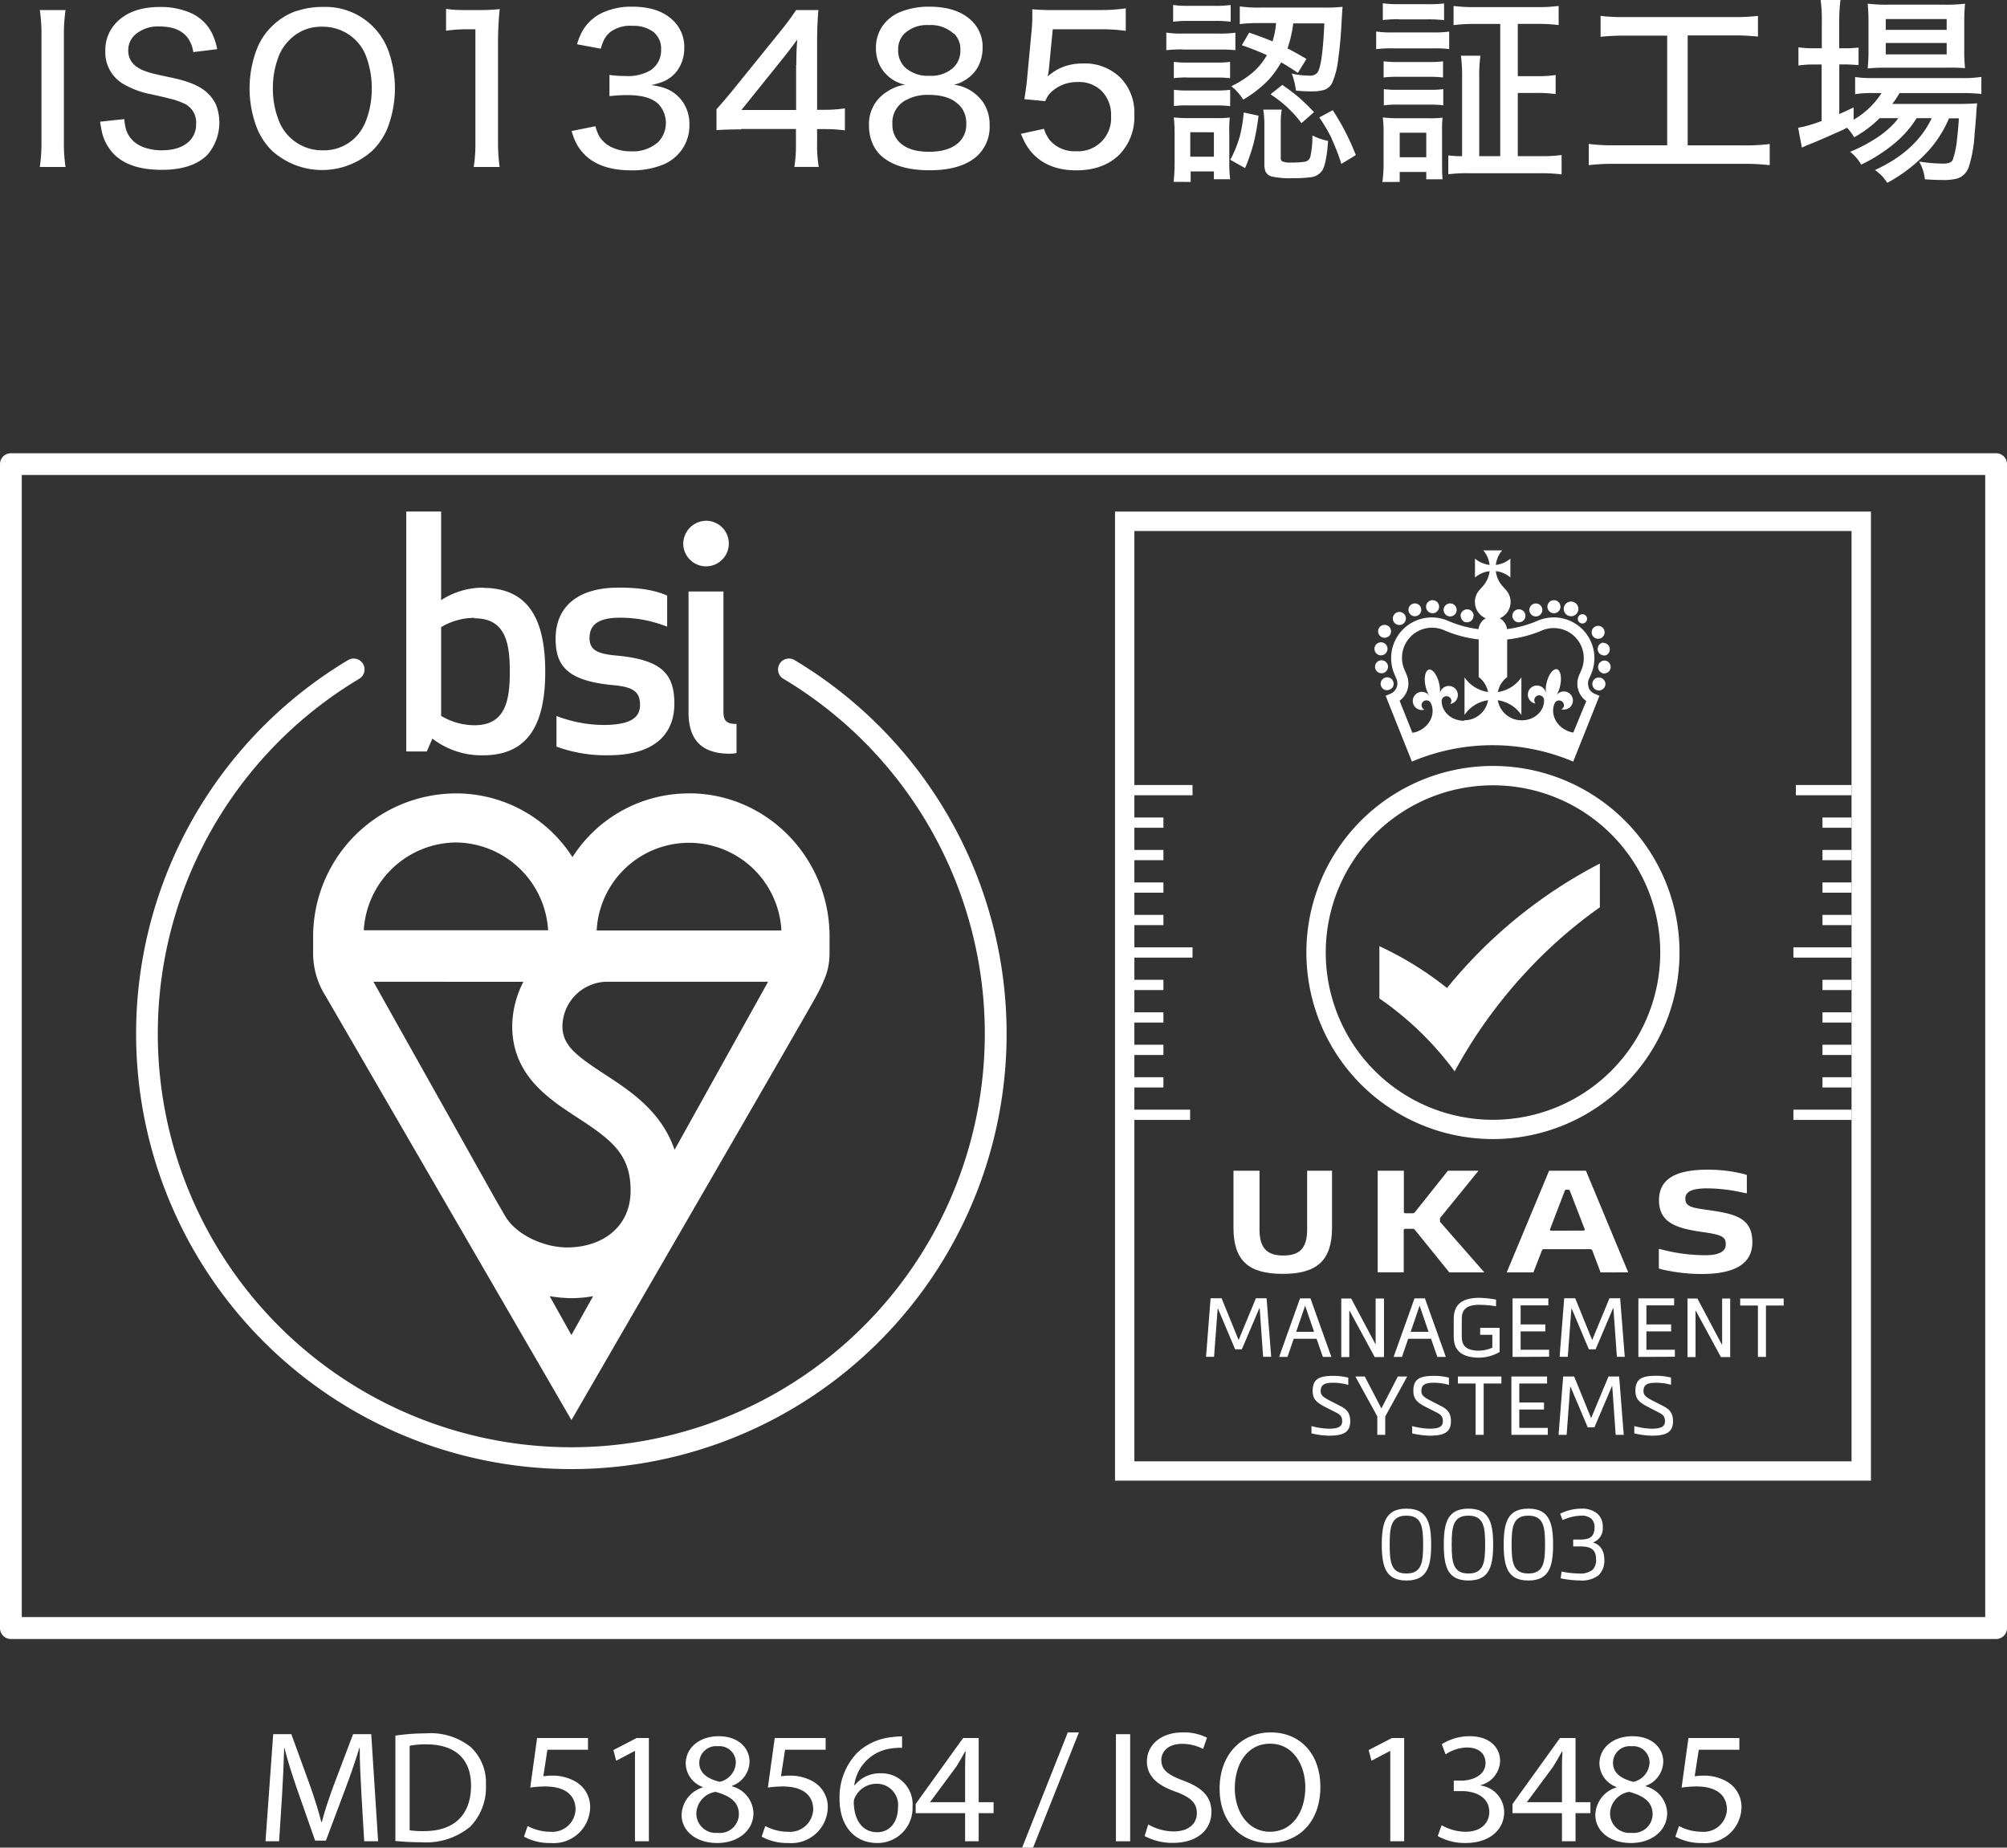 <svg xmlns="http://www.w3.org/2000/svg" xmlns:xlink="http://www.w3.org/1999/xlink" width="480" height="441.896" viewBox="0 0 480 441.896">
  <rect x="0" y="0" width="480" height="441.896" fill="#333333" stroke="none"/>
  <defs>
    <style>
      .cls-1 {
        fill: none;
      }

      .cls-2, .cls-3 {
        fill: #fff;
      }

      .cls-2 {
        fill-rule: evenodd;
      }

      .cls-4 {
        clip-path: url(#clip-path);
      }
    </style>
    <clipPath id="clip-path">
      <rect class="cls-1" x="328.85" y="128.81" width="56.44" height="56.44"/>
    </clipPath>
  </defs>
  <g id="レイヤー_2" data-name="レイヤー 2">
    <g id="solution_img_13.svg" data-name="solution img 13.svg">
      <path id="ISO13485認証工場" class="cls-2" d="M9.52,2.4a38.299,38.299,0,0,1,.4,5.86V34.07a39.62,39.62,0,0,1-.4,5.86h6.16a37.082,37.082,0,0,1-.4-5.86V8.26a39.62,39.62,0,0,1,.4-5.86Zm14.42,26.7q.28,1.86.51,2.79a11.22,11.22,0,0,0,2.14,4.23q3.63,4.5,12.09,4.5,7.24,0,10.85-3.51a11.81,11.81,0,0,0,2.11-12.11,9.15,9.15,0,0,0-2.81-3.42c-1.63-1.25-4.21-2.25-7.76-3-2.34-.5-3.6-.77-3.77-.82a21.531,21.531,0,0,1-3-.91q-3.63-1.5-3.63-4.76a4.94,4.94,0,0,1,1.6-3.75,8.22,8.22,0,0,1,6-2q4.34,0,6.45,2.48a7.38,7.38,0,0,1,1.5,3.64l5.72-.7a15.14,15.14,0,0,0-1.13-3.59,10.34,10.34,0,0,0-5.43-5.17,17.71,17.71,0,0,0-7.12-1.33q-6.66-.01-10.26,3.55a9.43,9.43,0,0,0-2.81,7,8.73,8.73,0,0,0,4,7.68,20.63,20.63,0,0,0,7,2.65c2.48.56,3.91.89,4.27,1a18,18,0,0,1,3.89,1.36,4.94,4.94,0,0,1,2.55,4.74,5.51,5.51,0,0,1-1.69,4.17c-1.48,1.42-3.68,2.13-6.58,2.13a12.66,12.66,0,0,1-3.63-.52,8.16,8.16,0,0,1-2.34-1.08,6.45,6.45,0,0,1-2.51-3.35,10.69,10.69,0,0,1-.4-2.51Zm46.93-26.48a16,16,0,0,0-5.87,3.7,15.32,15.32,0,0,0-3.6,5.48,26.37,26.37,0,0,0,.05,18.82,16,16,0,0,0,3.55,5.38,17.88,17.88,0,0,0,24.09,0,15.9,15.9,0,0,0,3.66-5.53,26.58,26.58,0,0,0,0-18.7,16,16,0,0,0-15.46-10.11,19.42,19.42,0,0,0-6.42,1ZM83,8a10.74,10.74,0,0,1,4.57,5.5,21.59,21.59,0,0,1,1.34,7.67,21.1,21.1,0,0,1-1.41,7.78,11.44,11.44,0,0,1-2.6,4,10.56,10.56,0,0,1-7.73,3,11.09,11.09,0,0,1-10.55-7.27,20.73,20.73,0,0,1-1.36-7.56,21,21,0,0,1,1.34-7.52,11.12,11.12,0,0,1,2.69-4.1,10.47,10.47,0,0,1,7.69-3.11,11.16,11.16,0,0,1,6.02,1.61Zm23.7-.66a37.93,37.93,0,0,1,4.6-.34h2.4V34a36.711,36.711,0,0,1-.4,5.93h6.19a43.531,43.531,0,0,1-.38-5.93V10.11a78.001,78.001,0,0,1,.4-7.94,37.91,37.91,0,0,1-4.51.23h-3.87a27.571,27.571,0,0,1-4.45-.28v5.2Zm30,24c.22.7.43,1.32.63,1.85a11.1,11.1,0,0,0,2,3.26q3.75,4.29,11.65,4.29a19.44,19.44,0,0,0,7.76-1.43,10.43,10.43,0,0,0,4.26-3.41,10,10,0,0,0,1.88-6.1,9.25,9.25,0,0,0-1.55-5.37,8.77,8.77,0,0,0-4.2-3.3,14.7,14.7,0,0,0-3.4-.77,17.7,17.7,0,0,0,2.86-.84,7.8,7.8,0,0,0,3.63-3,9.09,9.09,0,0,0,1.43-5,8.72,8.72,0,0,0-2.56-6.52q-3.39-3.4-9.86-3.4a16.47,16.47,0,0,0-7.06,1.4,10.85,10.85,0,0,0-4.85,4.36,16.531,16.531,0,0,0-1.32,3.23l5.69,1.05a10.83,10.83,0,0,1,.87-2.32,6.08,6.08,0,0,1,1.29-1.57,7.86,7.86,0,0,1,5.32-1.57,8.07,8.07,0,0,1,5.06,1.43,5.05,5.05,0,0,1,1.88,4.22,5.66,5.66,0,0,1-2.67,5.06,10.58,10.58,0,0,1-5.77,1.29,26.85,26.85,0,0,1-3.91-.26V23a35.999,35.999,0,0,1,4.28-.26q5.28,0,7.48,2.2a6.6,6.6,0,0,1-.07,9,9,9,0,0,1-6.54,2.25,10.37,10.37,0,0,1-4.26-.82,6.89,6.89,0,0,1-3.4-2.9,11.58,11.58,0,0,1-.85-2.28Zm40.56-.49h13.1V34.5a32.859,32.859,0,0,1-.38,5.42h5.84a29.3,29.3,0,0,1-.4-5.37V30.88h1.75a36.421,36.421,0,0,1,4.9.3V25.91a30.81,30.81,0,0,1-4.9.35h-1.75V10.54q0-4.77.32-8.14h-5.34q-1.47,2.25-3.8,5.14l-11.7,14.46c-1.59,1.91-2.77,3.28-3.54,4.13v5q2.08-.18,5.88-.18h0Zm13.14-15.35V26.3h-13.07l10-12.44q1.92-2.41,3.35-4.41c-.16,1.78-.23,3.8-.23,6.05h-.05Zm39.79,4a8.8,8.8,0,0,0,3.65-3.4,9.76,9.76,0,0,0,1.16-4.72,8.54,8.54,0,0,0-2.54-6.33q-3.46-3.45-10.22-3.45a17.8,17.8,0,0,0-6.8,1.22,9.62,9.62,0,0,0-4.31,3.3,9.12,9.12,0,0,0-1.64,5.39,9.27,9.27,0,0,0,1.12,4.5,8.85,8.85,0,0,0,5.86,4.25,13.59,13.59,0,0,0-1.68.37,11.55,11.55,0,0,0-2.89,1.46,9,9,0,0,0-4.07,7.9,10.76,10.76,0,0,0,.79,4.19,8.43,8.43,0,0,0,1.93,2.89q3.84,3.65,11.76,3.65c5.07,0,8.85-1.13,11.37-3.4a9.45,9.45,0,0,0,3-7.36,9.58,9.58,0,0,0-1.5-5.41,10.18,10.18,0,0,0-4.67-3.7,10.32,10.32,0,0,0-2.39-.59,9.26,9.26,0,0,0,2.09-.73h0Zm-2-11.44a5.2,5.2,0,0,1,1.5,3.87,5.59,5.59,0,0,1-1.69,4.25,7.83,7.83,0,0,1-5.74,1.94,8,8,0,0,1-5.81-2,5.56,5.56,0,0,1-1.64-4.22,5.23,5.23,0,0,1,1.5-3.87,7.88,7.88,0,0,1,5.82-2.03,8.08,8.08,0,0,1,6,2.1h0Zm1.15,17a6.05,6.05,0,0,1,1.75,4.54,5.76,5.76,0,0,1-1.72,4.4c-1.58,1.54-4,2.3-7.2,2.3s-5.54-.77-7.1-2.32a5.82,5.82,0,0,1-1.64-4.33,6,6,0,0,1,3.14-5.65,10.76,10.76,0,0,1,5.55-1.31q4.78,0,7.17,2.34h0ZM263,7a43.39,43.39,0,0,1,6.24.38V2a42.339,42.339,0,0,1-6.24.4h-11a48.391,48.391,0,0,1-5.11-.19v2c0,.78-.05,1.76-.16,3l-1.08,11.51c-.11,1.29-.33,2.94-.66,5l5,.47a7.43,7.43,0,0,1,.86-1.56,6.891,6.891,0,0,1,1.3-1.23,9.09,9.09,0,0,1,5.67-1.78,7.67,7.67,0,0,1,5.63,2.11,8.08,8.08,0,0,1,2.27,6,7.9,7.9,0,0,1-7.321,8.439l-.009.001a9.001,9.001,0,0,1-1,0,7.82,7.82,0,0,1-6.26-2.57,8.74,8.74,0,0,1-1.45-2.79l-5.51,1.19c.29.71.56,1.31.8,1.8a12.51,12.51,0,0,0,2.22,3.14q3.75,3.8,10.22,3.8t10.29-3.74a12.92,12.92,0,0,0,3.59-9.59,11.92,11.92,0,0,0-3.29-8.79,12.14,12.14,0,0,0-9-3.44,13.72,13.72,0,0,0-4,.56,11.93,11.93,0,0,0-4.41,2.53c.14-.8.24-1.49.3-2.08l.89-9.19Zm35.75.82-1.75,3a63.085,63.085,0,0,1,6,2.37,16.67,16.67,0,0,1-2.91,3.72,22.999,22.999,0,0,1-5.6,3.7,13,13,0,0,1,2.84,3.21,27.35,27.35,0,0,0,6.18-4.85,22.599,22.599,0,0,0,2.89-4.05q1.54.84,4,2.51l2.06-3.33c-1.93-1.13-3.45-2-4.54-2.51a29.53,29.53,0,0,0,1.38-6h7.43q-.42,9.89-1.62,11.74a2.23,2.23,0,0,1-2,.75,17.17,17.17,0,0,1-4.17-.49,16.851,16.851,0,0,1,1,4.07,30.14,30.14,0,0,0,3.68.19,10.39,10.39,0,0,0,3-.33,3.31,3.31,0,0,0,2-1.73,19.19,19.19,0,0,0,1.43-5.63q.54-3.9.75-7.85t.3-4.68a37.87,37.87,0,0,1-4.52.18h-15a30.67,30.67,0,0,1-5.07-.28V5.77a35.099,35.099,0,0,1,5-.25h3.68a20.559,20.559,0,0,1-.85,4.38q-2.34-1-5.64-2.11h0ZM284.3,5h6.3a29.001,29.001,0,0,1,3.73.19v-4a25.839,25.839,0,0,1-3.73.21h-6.3a25.839,25.839,0,0,1-3.73-.21v4A31.071,31.071,0,0,1,284.3,5Zm-1.52,6.85h9.12a34.628,34.628,0,0,1,3.56.14V7.82a26,26,0,0,1-3.84.21h-8.84a22.45,22.45,0,0,1-3.84-.24V12a32.9,32.9,0,0,1,3.84-.18Zm1.07,6.7h7.29a22.18,22.18,0,0,1,3.05.16V14.8a20.71,20.71,0,0,1-3.05.16h-7.29a23.061,23.061,0,0,1-3.11-.16v3.89a23.061,23.061,0,0,1,3.11-.16Zm0,6.67h7.24a23.22,23.22,0,0,1,3.12.17V21.48a22.47,22.47,0,0,1-3.07.16h-7.27a23.059,23.059,0,0,1-3.11-.16v3.89a22.77,22.77,0,0,1,3.09-.17Zm.91,18.29V41h5.56v1.87h3.89a30.767,30.767,0,0,1-.21-3.87V31.67a27.679,27.679,0,0,1,.12-3.56,25.001,25.001,0,0,1-3.35.14h-6.24a34.6,34.6,0,0,1-3.8-.16,36.682,36.682,0,0,1,.19,3.8V38.8a43.196,43.196,0,0,1-.23,4.69Zm5.56-11.87v5.84h-5.65V31.62Zm6.12,1.2a27.06,27.06,0,0,1-2.2,5.37l3.54,2a45.859,45.859,0,0,0,2-5.79,55.541,55.541,0,0,0,1.22-6.75l-3.54-.77a35.846,35.846,0,0,1-1,5.92Zm16.9,4.74a1.56,1.56,0,0,1-1.31,1.1,19.94,19.94,0,0,1-3.36.19,4.37,4.37,0,0,1-2.11-.33,1.18,1.18,0,0,1-.25-.92V29.54a18.591,18.591,0,0,1,.23-3.33h-4.41a24.23,24.23,0,0,1,.26,3.7v9.36a4.64,4.64,0,0,0,.26,1.73,2.29,2.29,0,0,0,1.45,1.2,19.74,19.74,0,0,0,5,.42,32,32,0,0,0,4.15-.21,3.83,3.83,0,0,0,3-1.66c.67-1.14,1.13-3.5,1.38-7.06a13.89,13.89,0,0,1-3.75-1.29,22.88,22.88,0,0,1-.51,5.16Zm5.15-4.38a51.88,51.88,0,0,1,2.32,6l3.45-2.11a57.841,57.841,0,0,0-5.51-10.73l-3.23,1.73a40.229,40.229,0,0,1,3,5.07Zm-14.64-10.64a28,28,0,0,1,7.41,6.89l3-2.63c-1.32-1.39-2.48-2.53-3.5-3.42a49.475,49.475,0,0,0-4.08-3.09Zm49.93,14.79V18.43a35.002,35.002,0,0,1,.28-5.11h-4.66a36.485,36.485,0,0,1,.28,5.11V37.35a21.42,21.42,0,0,1-3.3-.19v4.52a37.081,37.081,0,0,1,5.16-.25h16.71a39.759,39.759,0,0,1,5.23.28V37.07a33.999,33.999,0,0,1-5.14.28h-5.34V22.23h4.36a29.459,29.459,0,0,1,4.69.28V17.94a29.459,29.459,0,0,1-4.69.28h-4.36V5.71h4.52a41.779,41.779,0,0,1,5.25.28V1.42a37.161,37.161,0,0,1-5.27.28h-14.56a36,36,0,0,1-5.3-.28V6a42.2,42.2,0,0,1,5.27-.28h5.89V37.35Zm-19.2-32.72h6.92a31.34,31.34,0,0,1,3.87.19v-4a27.89,27.89,0,0,1-3.87.18h-6.91a27.719,27.719,0,0,1-3.87-.21v4a33.209,33.209,0,0,1,3.87-.19h0Zm-1.58,6.94h10a23.92,23.92,0,0,1,3.59.18V7.55a25.11,25.11,0,0,1-3.87.21h-9.72a23.87,23.87,0,0,1-3.87-.23v4.22a33.43,33.43,0,0,1,3.87-.19h0Zm1.2,6.8h7.73a26.22,26.22,0,0,1,3.19.16V14.66a22.74,22.74,0,0,1-3.19.17h-7.73a24.101,24.101,0,0,1-3.29-.17v3.87a25.81,25.81,0,0,1,3.29-.17h0Zm0,6.65h7.71a27.281,27.281,0,0,1,3.26.17V21.32a23.001,23.001,0,0,1-3.21.16h-7.71a24.091,24.091,0,0,1-3.29-.16v3.87A25.119,25.119,0,0,1,334.2,25.02Zm.56,18.49V41.12h6.35v1.76h3.89c-.07-.7-.11-2-.11-3.82V31.73a31.691,31.691,0,0,1,.11-3.59,24.23,24.23,0,0,1-3.3.14h-7.24a31.399,31.399,0,0,1-3.75-.19,26.642,26.642,0,0,1,.19,3.91v6.89a31.248,31.248,0,0,1-.28,4.64Zm6.35-11.76v5.86h-6.35V31.75Zm57.69,3h-12.62a44.412,44.412,0,0,1-6.21-.33V39.5a50.412,50.412,0,0,1,6.14-.32h31a54.778,54.778,0,0,1,6.14.32V34.44a44.661,44.661,0,0,1-6.12.33h-13.5V8.47h10.9a55.67,55.67,0,0,1,5.91.28V3.8a47.001,47.001,0,0,1-5.93.28H388.8a44.121,44.121,0,0,1-6-.28v5a55.921,55.921,0,0,1,5.93-.28h10v26.3Zm54.2-5.25a23.35,23.35,0,0,1-3.26,2.86,36.94,36.94,0,0,1-7.26,3.94,10.56,10.56,0,0,1,2.65,3.07,38.261,38.261,0,0,0,7.8-4.95,25.08,25.08,0,0,0,5.46-6.16h3.61q-3.76,7.92-13.57,12.4a13.77,13.77,0,0,1,1.74,1.5,15.581,15.581,0,0,1,1.21,1.57,37.78,37.78,0,0,0,10.13-8,28,28,0,0,0,4.62-7.43h2.36c-.11,1.78-.25,3.41-.44,4.9a19.489,19.489,0,0,1-1.05,5.07c-.27.57-1,.86-2.32.86a40.35,40.35,0,0,1-5.7-.49,10.49,10.49,0,0,1,1.38,4.24c1.5.11,2.9.17,4.2.17a12.78,12.78,0,0,0,3.64-.38,4.3,4.3,0,0,0,2.7-2.88,30.671,30.671,0,0,0,1.33-7.48c.24-2.68.37-4.27.4-4.75a27.342,27.342,0,0,1,.24-2.86c-1.1.11-2.66.16-4.69.16h-15.62a22.65,22.65,0,0,0,1.74-2.6h14.7a44.08,44.08,0,0,1,4.87.21V18.39a27.341,27.341,0,0,1-4.87.28h-20.84a25.79,25.79,0,0,1-4.48-.25v4.1a25.279,25.279,0,0,1,4.43-.26h1.89a19.67,19.67,0,0,1-6.68,6.37V25.68c-1.16.58-2.3,1.11-3.43,1.59V15.41h1c1.27,0,2.47.06,3.61.17v-4.2a29.309,29.309,0,0,1-3.63.16h-1V5.33a41.459,41.459,0,0,1,.3-5.33h-4.74a36.342,36.342,0,0,1,.28,5.32v6.23h-1.59a27.521,27.521,0,0,1-4-.23v4.34a28.12,28.12,0,0,1,3.89-.24h1.66V28.93a37.538,37.538,0,0,1-3.75,1.22,17.921,17.921,0,0,1-1.87.4l.89,4.76c.25-.12.6-.28,1-.47.64-.26,1.23-.5,1.76-.7q1.21-.49,5.34-2.32c1.08-.48,2-.9,2.72-1.26a14.388,14.388,0,0,1,1.69,2.27,26.999,26.999,0,0,0,6.09-4.57h4.46A13.33,13.33,0,0,1,453,29.5Zm-1.87-13.31h14.48a42.128,42.128,0,0,1,4.36.11,36.722,36.722,0,0,1-.19-4.45V5.48a44.11,44.11,0,0,1,.19-4.6,38.88,38.88,0,0,1-5.06.24h-13.47a37.848,37.848,0,0,1-4.76-.24,41.002,41.002,0,0,1,.19,4.29v6.68a42.591,42.591,0,0,1-.19,4.52,40.543,40.543,0,0,1,4.41-.18Zm14.44-11.63V7.14h-14.57V4.56Zm0,5.72V13h-14.57V10.28Z"/>
      <path class="cls-3" d="M142.7,222.54a22.12,22.12,0,0,1,44.18,0Zm18.63,52.46c-3.14-9.21-10.56-14.06-16.82-18.14-6.95-4.53-9.86-6.88-10-11.23a10.79,10.79,0,0,1,10.6-10.83h38.59Zm-29.87,35a33.111,33.111,0,0,0,5.2.48,28.849,28.849,0,0,0,5.19-.48l-5.19,9.3Zm-6.29-75.18a23.7,23.7,0,0,0-2.67,10.53h0v.37h0c.18,11.52,8.7,17.08,15.56,21.55,8.15,5.32,12.76,8.75,12.76,17.48s-6.81,13.6-15.19,13.6c-5.38,0-12.19-2.89-14.91-7.66l-2.41-4.18-29-51.71Zm-16.17-33.33a22.33,22.33,0,0,1,22.09,21h-44.09a22.32,22.32,0,0,1,22.07-21m55.75-11.73a33,33,0,0,0-27.91,15.24,33,33,0,0,0-27.91-15.24,34.25,34.25,0,0,0-34.11,34.24v3.48a19.11,19.11,0,0,0,3,10.77l58.78,101.39s55.78-96.29,58.54-101.39,3.19-7.3,3.19-10.77V224c0-18.88-15.07-34.26-33.6-34.26"/>
      <path class="cls-3" d="M115.5,140.54a18.48,18.48,0,0,0-10,3v-21.2h-8.34v57.39h4.91l1.34-3.08a19.29,19.29,0,0,0,12.09,4c10.87,0,14.9-7.49,14.9-20s-4-20.05-14.9-20.05m-2,7.28c7.31,0,8.43,5.73,8.43,12.77s-1.12,12.8-8.43,12.8a15.48,15.48,0,0,1-8-2.24V150a15.32,15.32,0,0,1,8-2.22m27.5,4.7c0-3.44,2.76-4.74,7.17-4.74a30,30,0,0,1,11.39,2.15v-7.44c-2.9-1.29-6.48-1.91-11.56-1.91-11,0-15.12,5.59-15.12,12.17s2.76,10.16,14,11.18c5,.45,6.19,1.9,6.19,4.74,0,3.36-2.91,4.76-8.87,4.76a32,32,0,0,1-11.11-2.15v7.33a34.47,34.47,0,0,0,12.31,2.07c11.93,0,15.88-5.74,15.88-12.32,0-7.11-2.91-10.57-14.09-11.55-4.85-.46-6.2-1.61-6.2-4.29m33.52,27.78a8.66,8.66,0,0,0,1.64-.16v-6.95c-2.39,0-3.13-.78-3.13-2.92V141.47h-8.35v28.85c0,6.57,3.07,9.94,9.84,9.94m-11.1-50.13a5.45,5.45,0,1,0,5.43-5.58,5.54,5.54,0,0,0-5.43,5.58"/>
      <path class="cls-3" d="M136.64,351.36a104.12,104.12,0,0,1-53.39-193.49,2.603,2.603,0,1,1,2.67,4.47h0a98.895,98.895,0,1,0,101.43,0,2.603,2.603,0,1,1,2.67-4.47h0a104.11,104.11,0,0,1-53.38,193.49Z"/>
      <rect class="cls-1" x="266.67" y="122.34" width="180.8" height="231.79"/>
      <path class="cls-3" d="M297,322.72h-1.6l-4.1-9.72h-.08l-.86,11.5h-1.92l1.09-14h2.63l4.07,10,4.14-10h2.55l1.1,14h-1.93l-.82-11.62h-.08Z"/>
      <path class="cls-3" d="M316.38,324.53l-1.51-4.34h-5.46l-1.49,4.34h-2l5-14h2.49l5,14Zm-6.38-6h4.28l-2.1-6.14h-.08Z"/>
      <path class="cls-3" d="M329,321.57h0v-11h2v14h-2.22l-6-11.07h-.08v11.07h-1.92v-14h2.37Z"/>
      <path class="cls-3" d="M343.76,324.53l-1.51-4.34h-5.46l-1.49,4.34h-2l5-14h2.49l5,14Zm-6.38-6h4.28l-2.1-6.14h-.08Z"/>
      <path class="cls-3" d="M353.49,324.71c-5.69-.16-5.81-3.5-5.81-5.4V315.8c0-1.91.12-5.4,6.12-5.4a23.43,23.43,0,0,1,4,.43v1.59a25.001,25.001,0,0,0-4-.35c-4.12,0-4.2,2.14-4.2,3.73v3.51c0,1.55.06,3.61,3.89,3.73a8.62,8.62,0,0,0,3.42-.71v-3.08h-2.91v-1.67h4.65v5.77A10,10,0,0,1,353.49,324.71Z"/>
      <path class="cls-3" d="M361.75,324.53v-14h8.56v1.67h-6.63v4.56h5.9v1.66h-5.9v4.4h6.81v1.67Z"/>
      <path class="cls-3" d="M381.61,322.72h-1.61l-4.1-9.72h-.08l-.86,11.5h-1.96l1.1-14h2.63l4.06,10,4.14-10h2.55l1.1,14h-1.88l-.83-11.62h-.08Z"/>
      <path class="cls-3" d="M391.84,324.53v-14h8.55v1.67h-6.63v4.56h5.91v1.66h-5.91v4.4h6.81v1.67Z"/>
      <path class="cls-3" d="M411.8,321.57h.07v-11h1.93v14h-2.22l-6-11.07h-.07v11.07h-1.93v-14h2.38Z"/>
      <path class="cls-3" d="M420.43,312.24h-4.24v-1.67h10.4v1.67h-4.24v12.29h-1.92Z"/>
      <path class="cls-3" d="M319,330.71c-2,0-3.14.31-3.14,2,0,1,.65,1.45,2,2.18l2.57,1.32c1.65.82,2.5,1.7,2.5,3.72,0,2.83-1.95,3.44-5.2,3.44a20.82,20.82,0,0,1-4.07-.55v-1.75a17.44,17.44,0,0,0,4.07.63c2,0,3.27-.33,3.27-1.77,0-1.17-.49-1.6-1.47-2.1l-2.73-1.39c-1.88-1-2.86-1.78-2.86-3.79,0-3,1.76-3.59,5.06-3.59a15.15,15.15,0,0,1,3.46.43v1.73A13.29,13.29,0,0,0,319,330.71Z"/>
      <path class="cls-3" d="M330.38,336.85h0l3.93-7.63h2.24l-5.26,9.58v4.37h-1.89v-4.41l-5.24-9.54h2.24Z"/>
      <path class="cls-3" d="M343.08,330.71c-2,0-3.14.31-3.14,2,0,1,.65,1.45,2,2.18l2.57,1.32c1.65.82,2.5,1.7,2.5,3.72,0,2.83-1.95,3.44-5.21,3.44a20.83,20.83,0,0,1-4.06-.55v-1.75a17.44,17.44,0,0,0,4.06.63c2.05,0,3.28-.33,3.28-1.77,0-1.17-.49-1.6-1.47-2.1l-2.73-1.39c-1.88-1-2.86-1.78-2.86-3.79,0-3,1.76-3.59,5.06-3.59a14.999,14.999,0,0,1,3.45.43v1.73A13.161,13.161,0,0,0,343.08,330.71Z"/>
      <path class="cls-3" d="M352.91,330.89h-4.24v-1.67h10.41v1.67h-4.24v12.28h-1.93Z"/>
      <path class="cls-3" d="M361.47,343.17V329.22h8.53v1.67h-6.64v4.55h5.91v1.67h-5.91v4.39h6.81v1.67Z"/>
      <path class="cls-3" d="M381.33,341.37h-1.61l-4.1-9.7h-.08l-.86,11.5h-1.93l1.1-13.95h2.63l4.06,9.95,4.15-9.95h2.55l1.1,13.95h-1.93l-.82-11.62h-.08Z"/>
      <path class="cls-3" d="M396.2,330.71c-2,0-3.14.31-3.14,2,0,1,.65,1.45,2,2.18l2.57,1.32c1.65.82,2.49,1.7,2.49,3.72,0,2.83-1.94,3.44-5.2,3.44a20.74,20.74,0,0,1-4.06-.55v-1.75a17.289,17.289,0,0,0,4.06.63c2,0,3.28-.33,3.28-1.77,0-1.17-.49-1.6-1.48-2.1l-2.72-1.41c-1.89-1-2.87-1.78-2.87-3.79,0-3,1.77-3.59,5.06-3.59a15.151,15.151,0,0,1,3.46.43v1.73A13.291,13.291,0,0,0,396.2,330.71Z"/>
      <path class="cls-3" d="M346.07,236.3a79.471,79.471,0,0,0-16.17-10v12.5a75.31,75.31,0,0,1,18,17.44h0a117.061,117.061,0,0,1,17.1-23.78,112.16,112.16,0,0,1,17.63-15.46V206.53A115.41,115.41,0,0,0,346.07,236.3Z"/>
      <g class="cls-4">
        <g class="cls-4">
          <g>
            <path class="cls-3" d="M332.85,164.64a1.121,1.121,0,0,0,.19-.24,1.17,1.17,0,0,0,.15-.27,1.4,1.4,0,0,0,.09-.29,1.52,1.52,0,0,0,0-.6,1.4,1.4,0,0,0-.09-.29,1.17,1.17,0,0,0-.15-.27,1.121,1.121,0,0,0-.19-.24,1.551,1.551,0,0,0-.24-.19,1.3,1.3,0,0,0-.26-.14,1.611,1.611,0,0,0-.29-.09,1.57,1.57,0,0,0-.61,0,1.399,1.399,0,0,0-.29.09,1.739,1.739,0,0,0-.27.14,2.11,2.11,0,0,0-.23.19,1.588,1.588,0,0,0-.2.24,1.712,1.712,0,0,0-.14.27,1.4,1.4,0,0,0-.09.29,1.51,1.51,0,0,0,0,.6,1.4,1.4,0,0,0,.09.29,1.712,1.712,0,0,0,.14.27,1.588,1.588,0,0,0,.2.24,1.37,1.37,0,0,0,.23.19,1.739,1.739,0,0,0,.27.14,1.4,1.4,0,0,0,.29.09,1.531,1.531,0,0,0,.3,0,1.56,1.56,0,0,0,1.1-.45"/>
            <path class="cls-3" d="M331.14,152.54a1.546,1.546,0,1,0-.001-0l.001 0"/>
            <path class="cls-3" d="M334.67,149.48a1.56,1.56,0,1,0-1.19-.56,1.56,1.56,0,0,0,1.19.56"/>
            <path class="cls-3" d="M338.39,147.38a1.48,1.48,0,0,0,.51-.09,1.53,1.53,0,1,0-.51.09"/>
            <path class="cls-3" d="M342.61,146.66a1.56,1.56,0,1,0-1.55-1.57q0,.01,0,.02a1.55,1.55,0,0,0,1.55,1.55"/>
            <path class="cls-3" d="M346.27,147.33a1.47,1.47,0,0,0,.54.1,1.557,1.557,0,1,0-.547-.103l.007.003"/>
            <path class="cls-3" d="M330.13,156.73a1.531,1.531,0,0,0,.3,0,1.56,1.56,0,1,0-.3,0"/>
            <path class="cls-3" d="M330.67,161a1.56,1.56,0,0,0,1.27-1.79h0a1.552,1.552,0,1,0-1.53,1.81h.26"/>
            <path class="cls-3" d="M350,148.6a1.43,1.43,0,0,0,.27.15l.29.08h.3a1.54,1.54,0,0,0,1.55-1.53q0-.01,0-.02a1.531,1.531,0,0,0,0-.3,2.452,2.452,0,0,0-.08-.29,1.43,1.43,0,0,0-.15-.27,2,2,0,0,0-.19-.24,1.57,1.57,0,0,0-1.4-.42,1.4,1.4,0,0,0-.29.09l-.3.15a1.451,1.451,0,0,0-.23.19,2.119,2.119,0,0,0-.2.24,2.289,2.289,0,0,0-.14.27,1.4,1.4,0,0,0-.09.29,1.53,1.53,0,0,0,0,.3,1.57,1.57,0,0,0,.46,1.1,1.06,1.06,0,0,0,.23.19"/>
            <path class="cls-3" d="M383.82,163a1.17,1.17,0,0,0-.15-.27,1.33,1.33,0,0,0-.43-.43,1.151,1.151,0,0,0-.27-.14,1.4,1.4,0,0,0-.29-.09,1.51,1.51,0,0,0-.6,0,1.4,1.4,0,0,0-.29.09,1.151,1.151,0,0,0-.27.14,1.33,1.33,0,0,0-.43.43,1.15,1.15,0,0,0-.14.27,1.4,1.4,0,0,0-.09.29,1.51,1.51,0,0,0,0,.6,1.4,1.4,0,0,0,.09.29,1.15,1.15,0,0,0,.14.27,1.49,1.49,0,0,0,1.29.69,1.53,1.53,0,0,0,.3,0,1.4,1.4,0,0,0,.32-.14,1.151,1.151,0,0,0,.27-.14,1.12,1.12,0,0,0,.24-.19,1.549,1.549,0,0,0,.19-.24,1.169,1.169,0,0,0,.15-.27,2.455,2.455,0,0,0,.08-.29,1.521,1.521,0,0,0,0-.6,2.454,2.454,0,0,0-.08-.29"/>
            <path class="cls-3" d="M375.23,147.29a1.52,1.52,0,0,0,.51.09,1.752,1.752,0,1,0-.49-.07"/>
            <path class="cls-3" d="M378.47,149.12a1.107,1.107,0,1,0-.02,0"/>
            <path class="cls-3" d="M380.87,152a1.56,1.56,0,0,0,1.35.78,1.6,1.6,0,0,0,.78-.21,1.55,1.55,0,1,0-2.13-.57"/>
            <path class="cls-3" d="M371.52,146.66a1.56,1.56,0,1,0,0-3.11h0a1.56,1.56,0,0,0,0,3.11"/>
            <path class="cls-3" d="M383.41,153.68a1.55,1.55,0,0,0,.3,3.08h.29a1.55,1.55,0,0,0-.59-3"/>
            <path class="cls-3" d="M384,158a1.552,1.552,0,0,0-.52,3.06h.27a1.55,1.55,0,0,0,.25-3.06"/>
            <path class="cls-3" d="M367.32,147.43a1.52,1.52,0,0,0,.55-.1,1.55,1.55,0,1,0-.55.1"/>
            <path class="cls-3" d="M361.85,147.9a1.712,1.712,0,0,0,.14.27,1.55,1.55,0,0,0,.19.24,1.999,1.999,0,0,0,.24.19,1.17,1.17,0,0,0,.27.15l.29.08h.3a1.56,1.56,0,0,0,1.1-.45,1.121,1.121,0,0,0,.19-.24.87.87,0,0,0,.14-.27,1.4,1.4,0,0,0,.09-.29,1.564,1.564,0,0,0-1.85-1.82,1.4,1.4,0,0,0-.29.09,1.71,1.71,0,0,0-.27.14l-.24.19a1.6,1.6,0,0,0-.45,1.1,1.53,1.53,0,0,0,0,.3,1.4,1.4,0,0,0,.09.29"/>
            <path class="cls-3" d="M380,164.49a2.65,2.65,0,0,1,0-2.05l.51-1.16a9.73,9.73,0,0,0-12.51-12.93l-.12.05h0a26.681,26.681,0,0,1-7.47,2.06,3.39,3.39,0,0,0-1.72-2.59,4.24,4.24,0,0,0,1.57-6.66h0l-1-1.13a6.47,6.47,0,0,1-1.51-3.48,6.47,6.47,0,0,1,3.48,1.51V133.6a6.47,6.47,0,0,1-3.48,1.51,6.47,6.47,0,0,1,1.51-3.48h-4.52a6.47,6.47,0,0,1,1.51,3.48,6.5,6.5,0,0,1-3.49-1.51v4.52a6.5,6.5,0,0,1,3.49-1.51,6.47,6.47,0,0,1-1.51,3.48l-1,1.13h0a4.255,4.255,0,0,0,1.6,6.66,3.38,3.38,0,0,0-1.73,2.59,26.86,26.86,0,0,1-7.47-2.06l-.13-.06a9.73,9.73,0,0,0-12.5,12.92l.5,1.18a2.63,2.63,0,0,1,0,2,2.75,2.75,0,0,1-1.48,1.48l-1.13.49,4.28,10.73,2,5a49.4,49.4,0,0,1,38.57,0l2-5,4.28-10.73-1.14-.49a2.73,2.73,0,0,1-1.47-1.48Zm-29.85,7.89c-3.2,0-5.44-2.34-5.36-4.84a1.17,1.17,0,0,1,2.33.06,1.15,1.15,0,0,1-.29.77,2.17,2.17,0,1,0-2.48-2.48h0a6.889,6.889,0,0,0-.16-2.42c-.46-2-1.56-3.51-2.45-3.31h0c-.89.21-1.24,2-.79,4a7.25,7.25,0,0,0,.9,2.26h0a2.17,2.17,0,1,0-1.17,3.3,1.16,1.16,0,1,1,1.49-1.61c1.14,2.22.12,5.29-2.77,6.66a5.631,5.631,0,0,1-1.61.49l-3.06-7.67a5.15,5.15,0,0,0,1.67-6.24l-.5-1.17a7.193,7.193,0,0,1,9.2-9.57,29,29,0,0,0,8.55,2.32v9a5.79,5.79,0,0,1,2.23,3.57,8.18,8.18,0,0,1-5.62-3.51v9a8.16,8.16,0,0,1,5.63-3.52,5.77,5.77,0,0,1-5.7,4.8m26.09,2.93a5.57,5.57,0,0,1-1.6-.49c-2.89-1.37-3.91-4.44-2.78-6.66a1.17,1.17,0,0,1,2.09,1,1.19,1.19,0,0,1-.6.57,2.17,2.17,0,1,0-1.17-3.3h0a7,7,0,0,0,.9-2.26c.45-2,.1-3.82-.78-4h0c-.9-.2-2,1.28-2.46,3.31a7.13,7.13,0,0,0-.16,2.42h0a2.17,2.17,0,1,0-2.47,2.48,1.15,1.15,0,0,1-.3-.77,1.17,1.17,0,0,1,2.34-.06c.07,2.5-2.16,4.84-5.37,4.84a5.78,5.78,0,0,1-5.7-4.8,8.18,8.18,0,0,1,5.64,3.52v-9a8.22,8.22,0,0,1-5.62,3.51,5.78,5.78,0,0,1,2.22-3.57v-9a29.16,29.16,0,0,0,8.54-2.24,7.19,7.19,0,0,1,9.19,9.57l-.5,1.17a5.13,5.13,0,0,0,1.68,6.24Z"/>
          </g>
        </g>
      </g>
      <path class="cls-3" d="M357.07,187.82a40,40,0,1,1-40,40,40,40,0,0,1,40-40m0-4.63a44.62,44.62,0,1,0,44.61,44.63v-.01a44.61,44.61,0,0,0-44.6-44.62Z"/>
      <path class="cls-3" d="M442.82,127V349.5h-171.52V127h171.52m4.64-4.64h-180.79V354.13h180.79V122.34Z"/>
      <path class="cls-3" d="M306.93,300.28c3.6,0,5.69-1.49,5.69-6.15V280h5.95v13.62c0,7.87-3.61,11.05-11.79,11.05s-11.78-3.18-11.78-11.05V280h6.23v14.13C301.23,298.79,303.32,300.28,306.93,300.28Z"/>
      <path class="cls-3" d="M335.75,280v9.77c0,.29.12.41.41.41h1.53a.82.82,0,0,0,.76-.33l7.83-9.85h7.32l-9,11.08c-.17.21-.21.25-.21.45V292a.5.5,0,0,0,.21.45l10.4,11.87h-8.38l-8.2-10.14a.66.66,0,0,0-.65-.29h-1.64c-.29,0-.41.12-.41.41v10h-6.23V280Z"/>
      <path class="cls-3" d="M382.8,304.32l-1.94-5.15c-.14-.37-.33-.42-.7-.41h-10.73c-.37,0-.56,0-.7.41l-2,5.15h-6.38l10.14-24.32h8.81l10.11,24.31Zm-4.08-10a.25.25,0,0,0,.28-.32l-3.52-9.13c-.1-.27-.2-.33-.45-.33h-.37c-.25,0-.35.06-.45.33l-3.5,9.13a.25.25,0,0,0,.23.34Z"/>
      <path class="cls-3" d="M417.14,280.81l.64.21v4.39l-1-.19a40.06,40.06,0,0,0-8.38-1c-2.87,0-5.33.41-5.33,2.44s1.7,2.2,5.93,2.81c6.12.88,10.1,1.91,10.1,7.64,0,6.26-6.25,7.59-12.15,7.59a42.241,42.241,0,0,1-9.7-1.15l-.52-.18v-4.68l.82.19a42,42,0,0,0,10,1.33c1.79,0,5.19-.12,5.19-2.58,0-1.79-.78-2.3-5.76-3-5.94-.85-10.21-2.16-10.21-7.55,0-6.12,5.76-7.33,11.77-7.33A35.379,35.379,0,0,1,417.14,280.81Z"/>
      <rect class="cls-3" x="271.3" y="187.75" width="13.91" height="2.45"/>
      <rect class="cls-3" x="271.3" y="226.58" width="13.91" height="2.45"/>
      <rect class="cls-3" x="271.3" y="195.52" width="6.95" height="2.45"/>
      <rect class="cls-3" x="271.3" y="203.28" width="6.95" height="2.45"/>
      <rect class="cls-3" x="271.3" y="211.05" width="6.95" height="2.45"/>
      <rect class="cls-3" x="271.3" y="218.81" width="6.95" height="2.45"/>
      <rect class="cls-3" x="271.3" y="265.4" width="13.33" height="2.45"/>
      <rect class="cls-3" x="271.3" y="234.34" width="6.95" height="2.45"/>
      <rect class="cls-3" x="271.3" y="242.11" width="6.95" height="2.45"/>
      <rect class="cls-3" x="271.3" y="249.87" width="6.95" height="2.45"/>
      <rect class="cls-3" x="271.3" y="257.64" width="6.95" height="2.45"/>
      <rect class="cls-3" x="428.92" y="265.4" width="13.91" height="2.45"/>
      <rect class="cls-3" x="428.92" y="226.58" width="13.91" height="2.45"/>
      <rect class="cls-3" x="435.87" y="257.64" width="6.95" height="2.45"/>
      <rect class="cls-3" x="435.87" y="249.87" width="6.95" height="2.45"/>
      <rect class="cls-3" x="435.87" y="242.11" width="6.95" height="2.45"/>
      <rect class="cls-3" x="435.87" y="234.34" width="6.95" height="2.45"/>
      <rect class="cls-3" x="429.5" y="187.75" width="13.33" height="2.45"/>
      <rect class="cls-3" x="435.87" y="218.81" width="6.95" height="2.45"/>
      <rect class="cls-3" x="435.87" y="211.05" width="6.95" height="2.45"/>
      <rect class="cls-3" x="435.87" y="203.28" width="6.95" height="2.45"/>
      <rect class="cls-3" x="435.87" y="195.52" width="6.95" height="2.45"/>
      <path class="cls-3" d="M330.47,369.41c0-5.36,1-8.59,5.9-8.59s5.91,3.23,5.91,8.59-1,8.6-5.91,8.6S330.47,374.8,330.47,369.41Zm9.89,0c0-4.24-.34-6.91-4-6.91s-4,2.67-4,6.91.33,6.92,4,6.92,4-2.67,4-6.92Z"/>
      <path class="cls-3" d="M345.3,369.41c0-5.36,1-8.59,5.9-8.59s5.91,3.23,5.91,8.59-1,8.6-5.91,8.6S345.3,374.8,345.3,369.41Zm9.89,0c0-4.24-.34-6.91-4-6.91s-4,2.67-4,6.91.33,6.92,4,6.92S355.19,373.66,355.19,369.41Z"/>
      <path class="cls-3" d="M373.48,375.86a21.222,21.222,0,0,0,4.07.47,4.9,4.9,0,0,0,3.31-.86,3.26,3.26,0,0,0,.86-2.51c0-2.49-1.38-3.11-3.86-3.11h-1.61v-1.63h1.58c2.18,0,3.52-.54,3.52-2.87a2.73,2.73,0,0,0-.77-2.13,3.55,3.55,0,0,0-2.41-.72,11.39,11.39,0,0,0-4.46,1.06l-.57-1.53a11.4,11.4,0,0,1,5.08-1.21,5.59,5.59,0,0,1,3.78,1.18,4,4,0,0,1,1.32,3.21,3.56,3.56,0,0,1-2.35,3.7c1.78.52,2.72,2,2.72,4.09a4.82,4.82,0,0,1-1.38,3.76,6.51,6.51,0,0,1-4.37,1.24,23.281,23.281,0,0,1-4.69-.52Z"/>
      <path class="cls-3" d="M359.63,369.41c0-5.36,1-8.59,5.9-8.59s5.91,3.23,5.91,8.59-1,8.6-5.91,8.6S359.63,374.8,359.63,369.41Zm9.89,0c0-4.24-.34-6.91-4-6.91s-4,2.67-4,6.91.34,6.92,4,6.92,4-2.67,4-6.92Z"/>
      <path class="cls-3" d="M477.4,108.4h-474.8a2.6,2.6,0,0,0-2.6,2.6V389.35A2.61,2.61,0,0,0,2.57,392L2.6,392h474.8a2.61,2.61,0,0,0,2.6-2.61V111a2.6,2.6,0,0,0-2.6-2.6Zm-2.61,278.35H5.21V113.6h469.58Z"/>
      <g id="レイヤー_2-2" data-name="レイヤー 2">
        <g id="レイヤー_1-2" data-name="レイヤー 1-2">
          <g id="レイヤー_2-2-2" data-name="レイヤー 2-2">
            <g id="レイヤー_1-2-2" data-name="レイヤー 1-2-2">
              <g>
                <path class="cls-3" d="M86.441,429.127c-.195-3.575-.432-7.869-.395-11.055h-.116c-.9,3.004-1.994,6.19-3.326,9.729l-4.658,12.417H75.362L71.093,428.02c-1.253-3.612-2.311-6.908-3.053-9.948h-.079c-.079,3.186-.274,7.479-.505,11.322l-.705,10.982H63.498l1.843-25.612h4.342l4.506,12.393c1.094,3.15,1.994,5.959,2.663,8.623h.116c.663-2.59,1.605-5.4,2.779-8.623l4.694-12.393h4.348l1.642,25.612h-3.326Z"/>
                <path class="cls-3" d="M94.565,415.104a50.185,50.185,0,0,1,7.242-.535,15.41,15.41,0,0,1,10.69,3.198,11.617,11.617,0,0,1,3.715,9.194,13.347,13.347,0,0,1-3.794,9.96,16.563,16.563,0,0,1-11.669,3.685,58.641,58.641,0,0,1-6.184-.304Zm3.405,22.645a21.398,21.398,0,0,0,3.448.195c7.279,0,11.231-3.953,11.231-10.872.043-6.044-3.484-9.875-10.684-9.875a19.609,19.609,0,0,0-3.995.341Z"/>
                <path class="cls-3" d="M140.627,418.485h-9.705l-.979,6.348a14.338,14.338,0,0,1,2.074-.158,10.999,10.999,0,0,1,5.479,1.338,6.983,6.983,0,0,1,3.642,6.348,8.722,8.722,0,0,1-8.979,8.457q-.248-.007-.495-.029a12.695,12.695,0,0,1-6.342-1.52l.863-2.542a11.655,11.655,0,0,0,5.442,1.374,5.552,5.552,0,0,0,6.008-5.055q.013-.154.018-.308c-.036-3.198-2.232-5.473-7.321-5.473a25.798,25.798,0,0,0-3.521.267L128.453,415.676h12.174Z"/>
                <path class="cls-3" d="M151.864,418.789h-.079l-4.421,2.323-.663-2.554,5.558-2.882h2.931v24.7h-3.326Z"/>
                <path class="cls-3" d="M163.016,434.101a7.075,7.075,0,0,1,5.053-6.604l-.043-.122a6.121,6.121,0,0,1-4.032-5.546c0-3.916,3.405-6.579,7.869-6.579,4.931,0,7.4,3.004,7.4,6.081a6.269,6.269,0,0,1-4.19,5.777v.122a6.884,6.884,0,0,1,5.126,6.385c0,4.293-3.794,7.175-8.647,7.175C166.227,440.79,163.016,437.713,163.016,434.101Zm13.7-.146c0-3.004-2.153-4.451-5.594-5.4a5.412,5.412,0,0,0-4.579,5.096,4.632,4.632,0,0,0,5.083,4.707,4.55,4.55,0,0,0,5.059-3.976l0-0q.025-.212.031-.427Zm-9.474-12.356c0,2.469,1.921,3.807,4.859,4.561a4.899,4.899,0,0,0,3.873-4.476,3.902,3.902,0,0,0-4.305-4.038,3.999,3.999,0,0,0-4.427,3.953Z"/>
                <path class="cls-3" d="M197.464,418.485h-9.705l-.979,6.348a14.338,14.338,0,0,1,2.074-.158,10.999,10.999,0,0,1,5.479,1.338,6.983,6.983,0,0,1,3.642,6.348,8.722,8.722,0,0,1-8.979,8.457h0q-.248-.007-.495-.029a12.695,12.695,0,0,1-6.342-1.52l.863-2.542a11.655,11.655,0,0,0,5.442,1.374,5.552,5.552,0,0,0,6.008-5.055h0q.013-.154.018-.308c-.036-3.198-2.232-5.473-7.321-5.473a25.719,25.719,0,0,0-3.521.267l1.642-11.857h12.174Z"/>
                <path class="cls-3" d="M215.742,418.035a12.438,12.438,0,0,0-2.584.146,10.191,10.191,0,0,0-8.848,8.781h.122a7.656,7.656,0,0,1,6.142-2.846,7.428,7.428,0,0,1,7.674,7.978,8.359,8.359,0,0,1-8.014,8.689h-0q-.219.009-.438.006c-5.442,0-9.006-4.098-9.006-10.52a15.297,15.297,0,0,1,4.305-11.14,13.992,13.992,0,0,1,8.142-3.648,18.005,18.005,0,0,1,2.505-.195Zm-.979,14.241a5.08,5.08,0,0,0-5.248-5.655,5.685,5.685,0,0,0-4.931,3.04,2.815,2.815,0,0,0-.389,1.484c.079,4.062,1.994,7.066,5.6,7.066,2.974,0,4.968-2.396,4.968-5.935Z"/>
                <path class="cls-3" d="M230.817,440.376v-6.725h-11.821v-2.201L230.342,415.676h3.721V431.024H237.627v2.627h-3.563v6.725Zm0-9.352v-8.246c0-1.289.036-2.578.116-3.88h-.116c-.784,1.447-1.411,2.517-2.116,3.648l-6.221,8.404v.073Z"/>
                <path class="cls-3" d="M244.456,441.896l10.921-27.558h2.657l-10.958,27.558Z"/>
                <path class="cls-3" d="M270.293,414.764v25.612h-3.405V414.764Z"/>
                <path class="cls-3" d="M274.616,436.351a12.335,12.335,0,0,0,6.105,1.666c3.484,0,5.521-1.788,5.521-4.366,0-2.396-1.411-3.77-4.974-5.096-4.305-1.484-6.968-3.648-6.968-7.26,0-3.989,3.411-6.956,8.537-6.956a12.131,12.131,0,0,1,5.831,1.265l-.936,2.688a10.853,10.853,0,0,0-5.011-1.216c-3.606,0-4.974,2.092-4.974,3.843,0,2.396,1.605,3.575,5.248,4.938,4.463,1.678,6.731,3.77,6.731,7.528,0,3.953-3.016,7.37-9.237,7.37a13.972,13.972,0,0,1-6.737-1.63Z"/>
                <path class="cls-3" d="M315.789,427.302c0,8.817-5.515,13.487-12.253,13.487-6.969,0-11.857-5.242-11.857-12.989,0-8.136,5.205-13.463,12.253-13.463C311.131,414.338,315.789,419.701,315.789,427.302Zm-20.474.413c0,5.473,3.059,10.386,8.416,10.386,5.406,0,8.458-4.828,8.458-10.653,0-5.083-2.742-10.41-8.416-10.41-5.637,0-8.458,5.059-8.458,10.678Z"/>
                <path class="cls-3" d="M332.499,418.789h-.079l-4.421,2.323-.663-2.554,5.558-2.882h2.931v24.7H332.499Z"/>
                <path class="cls-3" d="M344.794,436.533a11.748,11.748,0,0,0,5.637,1.569c4.421,0,5.795-2.748,5.752-4.792-.036-3.466-3.247-4.938-6.573-4.938h-1.921v-2.518h1.921c2.505,0,5.673-1.253,5.673-4.171,0-1.982-1.289-3.734-4.463-3.734a9.509,9.509,0,0,0-5.09,1.642l-.9-2.432a12.374,12.374,0,0,1,6.658-1.909c5.011,0,7.279,2.895,7.279,5.898a6.169,6.169,0,0,1-4.694,5.813v.073a6.504,6.504,0,0,1,5.673,6.348c0,3.953-3.168,7.406-9.279,7.406a13.189,13.189,0,0,1-6.616-1.666Z"/>
                <path class="cls-3" d="M373.563,440.376v-6.725h-11.821v-2.201L373.088,415.676h3.721V431.024h3.563v2.627h-3.563v6.725Zm0-9.352v-8.246c0-1.289.036-2.578.116-3.88h-.116c-.784,1.447-1.411,2.517-2.116,3.648l-6.227,8.404v.073Z"/>
                <path class="cls-3" d="M381.546,434.101a7.075,7.075,0,0,1,5.053-6.604l-.043-.122a6.121,6.121,0,0,1-4.032-5.546c0-3.916,3.405-6.579,7.868-6.579,4.932,0,7.4,3.004,7.4,6.081a6.269,6.269,0,0,1-4.19,5.777v.122a6.884,6.884,0,0,1,5.126,6.385c0,4.293-3.794,7.175-8.647,7.175C384.757,440.79,381.546,437.713,381.546,434.101Zm13.7-.146c0-3.004-2.153-4.451-5.594-5.4a5.412,5.412,0,0,0-4.579,5.096,4.632,4.632,0,0,0,5.083,4.707,4.55,4.55,0,0,0,5.059-3.976v-0q.025-.212.031-.426Zm-9.474-12.356c0,2.469,1.921,3.807,4.859,4.561a4.899,4.899,0,0,0,3.873-4.476,3.902,3.902,0,0,0-4.305-4.038,3.999,3.999,0,0,0-4.427,3.953Z"/>
                <path class="cls-3" d="M415.988,418.485H406.283l-.979,6.348a14.338,14.338,0,0,1,2.074-.158,10.999,10.999,0,0,1,5.479,1.338,6.983,6.983,0,0,1,3.642,6.348,8.722,8.722,0,0,1-8.979,8.457q-.248-.007-.495-.029a12.695,12.695,0,0,1-6.342-1.52l.864-2.542a11.655,11.655,0,0,0,5.442,1.374,5.552,5.552,0,0,0,6.008-5.055v0q.013-.154.018-.308c-.036-3.198-2.232-5.473-7.321-5.473a25.799,25.799,0,0,0-3.521.267l1.642-11.857H415.988Z"/>
              </g>
            </g>
          </g>
        </g>
      </g>
    </g>
  </g>
</svg>
